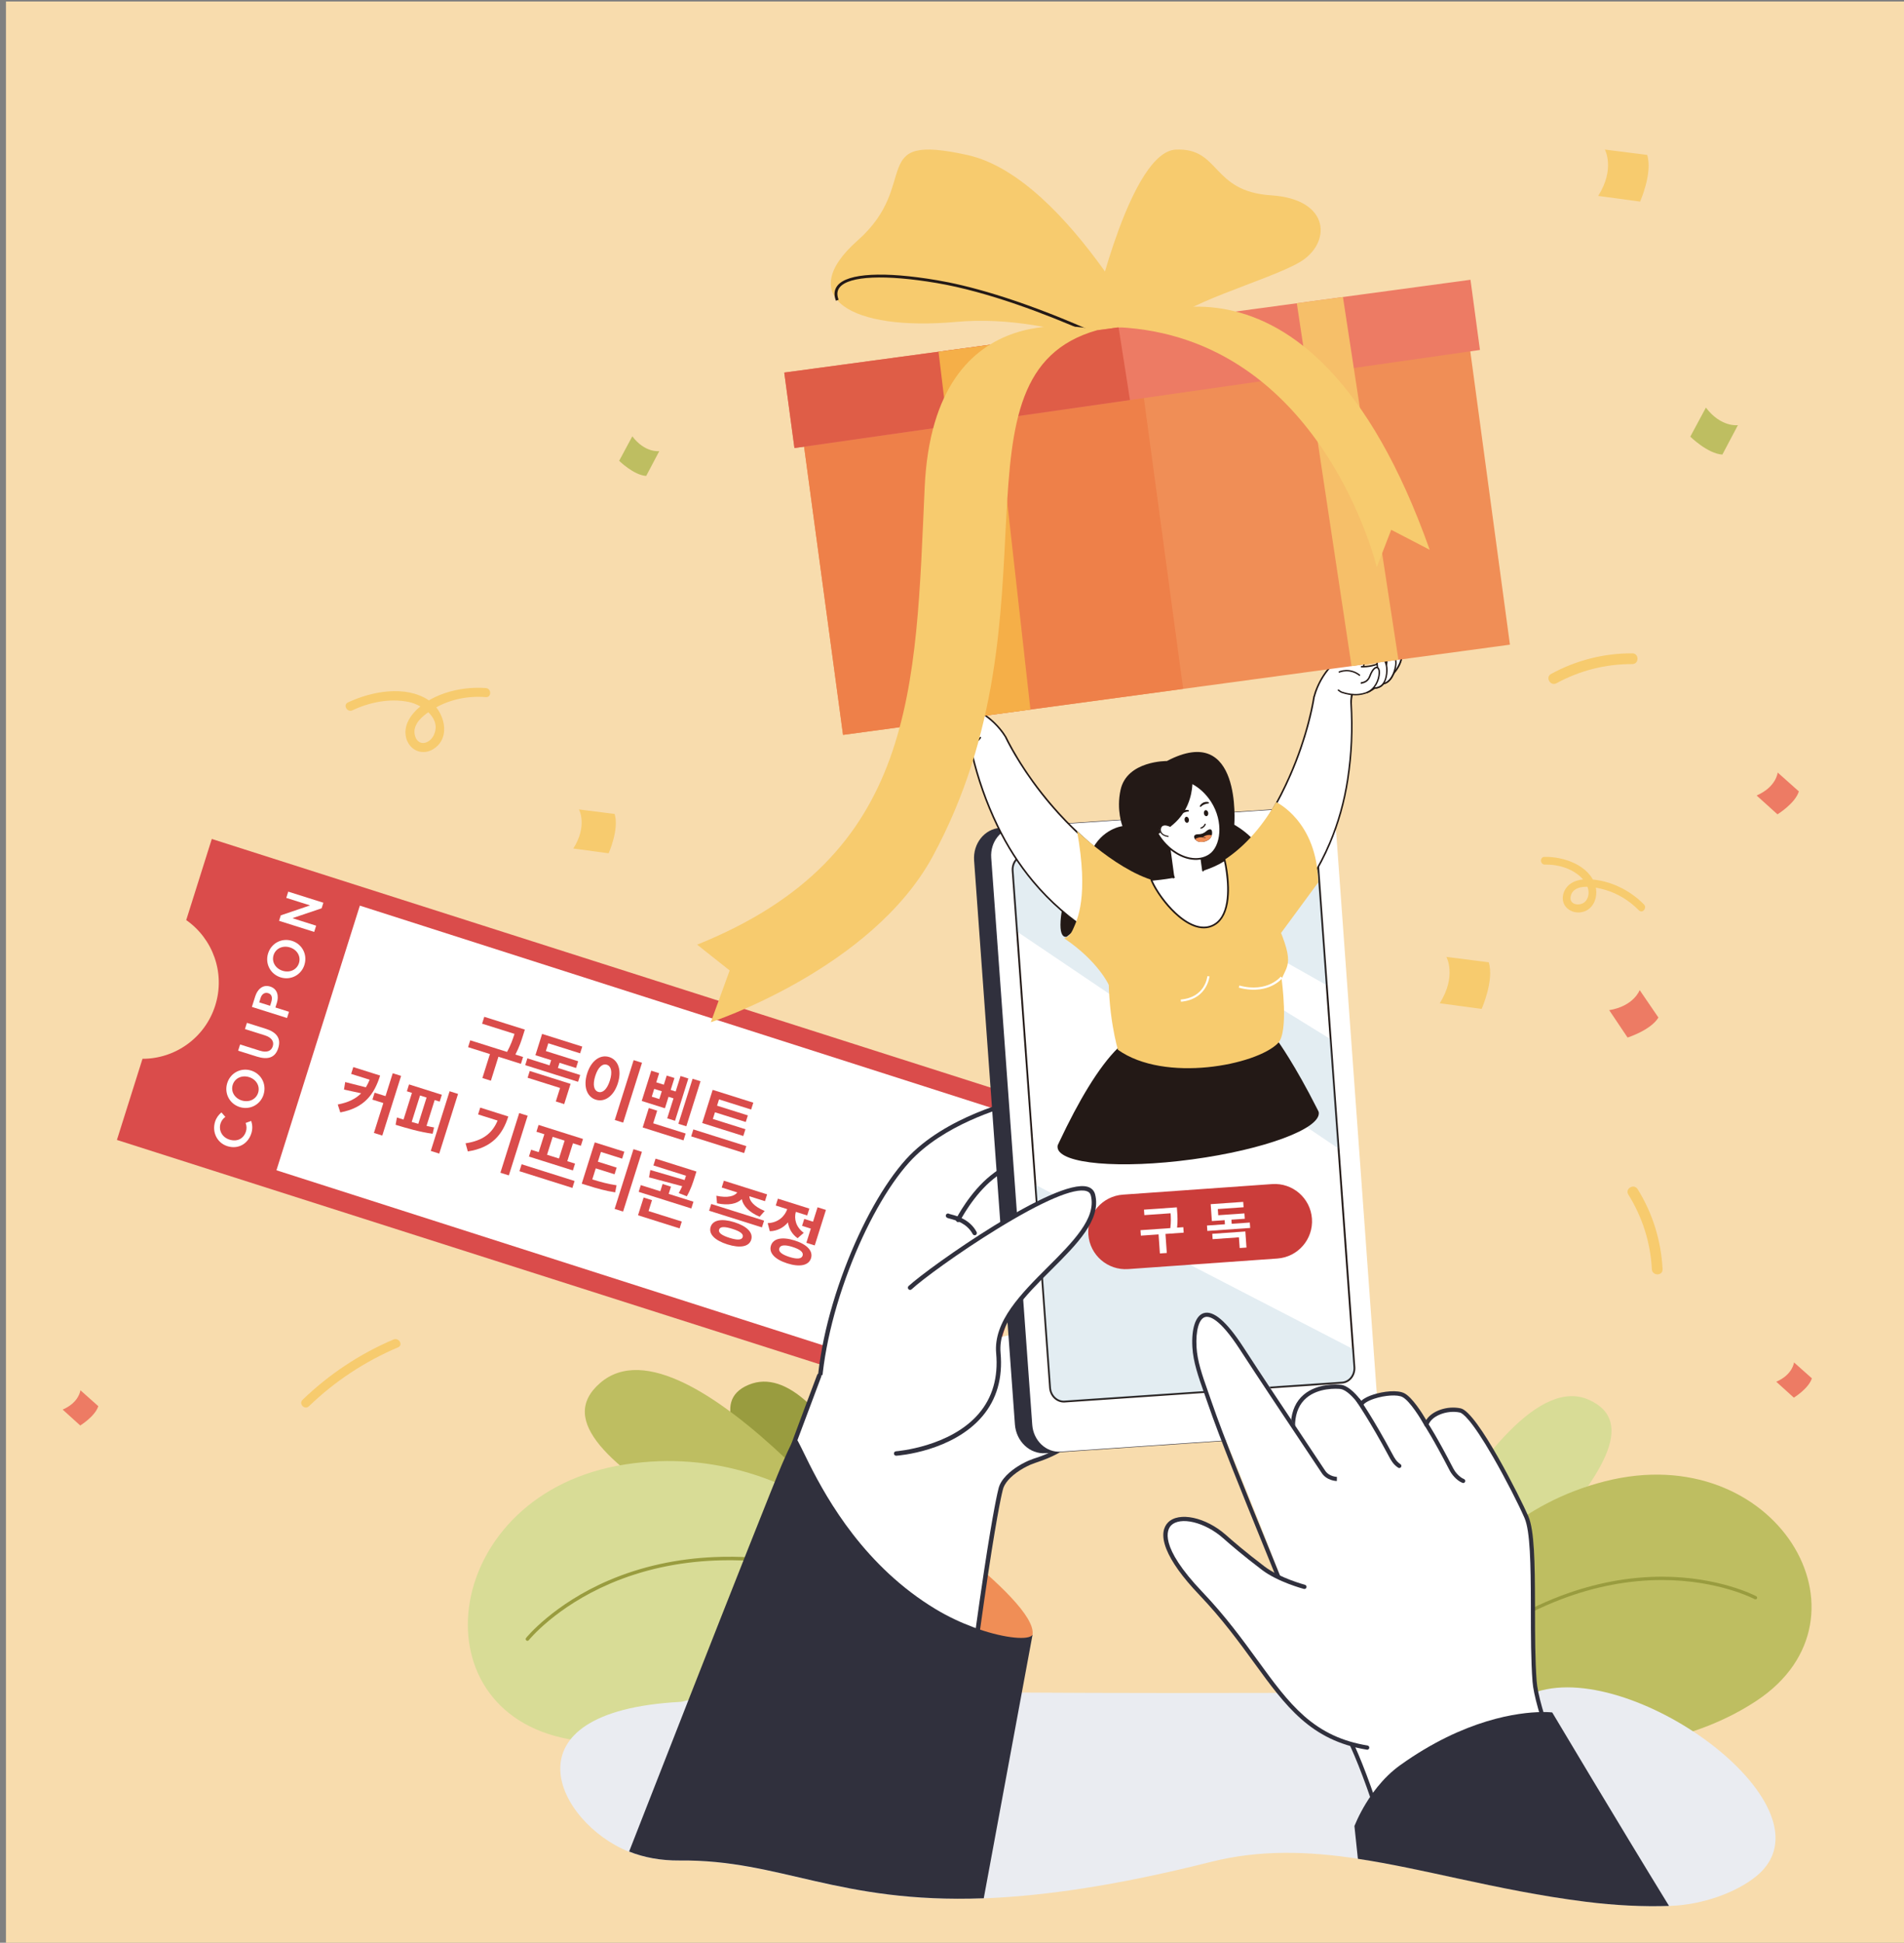 <?xml version="1.0" encoding="UTF-8"?><svg xmlns="http://www.w3.org/2000/svg" xmlns:xlink="http://www.w3.org/1999/xlink" viewBox="0 0 802.51 818.45"><rect x="0" y="0" width="802.51" height="818.45" fill="#808080" stroke="none"/><defs><clipPath id="clippath"><rect x="4.25" width="798.26" height="817.3" style="fill:none;"/></clipPath><clipPath id="clippath-1"><rect x="4.25" width="798.26" height="817.3" style="fill:none;"/></clipPath><clipPath id="clippath-2"><rect x="4.25" width="798.26" height="817.3" style="fill:none;"/></clipPath><clipPath id="clippath-3"><rect x="580.43" y="42.81" width="204.18" height="495.61" style="fill:none;"/></clipPath><clipPath id="clippath-4"><rect y="163.62" width="790.09" height="438.46" style="fill:none;"/></clipPath><clipPath id="clippath-5"><rect x="222.18" y="700" width="540.16" height="104.61" style="fill:none;"/></clipPath><clipPath id="clippath-6"><rect x="444.98" y="341.43" width="128.19" height="75.19" style="fill:none;"/></clipPath><clipPath id="clippath-7"><rect x="422.43" y="488.29" width="162.4" height="103.71" style="fill:none;"/></clipPath><clipPath id="clippath-8"><rect x="412.83" y="349.21" width="165.32" height="136.23" style="fill:none;"/></clipPath><clipPath id="clippath-9"><rect x="4.25" width="798.26" height="817.3" style="fill:none;"/></clipPath><clipPath id="clippath-10"><rect x="4.25" width="798.26" height="817.3" style="fill:none;"/></clipPath></defs><g style="isolation:isolate;"><g id="Layer_1"><rect x="2.51" y=".65" width="800" height="817.8" style="fill:#f8dcad;"/><g style="clip-path:url(#clippath);"><path d="m89.27,353.44l-10.78,34.18c11.2,7.82,16.56,22.27,12.23,35.98-4.32,13.71-17,22.48-30.66,22.46l-10.78,34.18,362.78,115.77,39.98-126.8-362.78-115.77Z" style="fill:#da4c4b;"/></g><polygon points="406.78 585.92 116.52 493.02 151.67 381.53 441.93 474.43 406.78 585.92" style="fill:#fff;"/><g style="clip-path:url(#clippath-1);"><path d="m103.67,476.64c.36-1.14.31-2.37-.14-3.55l2.36-.86c.55,1.71.6,3.49.06,5.2-1.4,4.44-5.54,6.88-10.13,5.43-4.36-1.37-6.54-5.95-5.16-10.32.5-1.59,1.43-2.83,2.67-3.9l1.64,1.89c-.91.69-1.65,1.62-2,2.74-.93,2.96.68,5.87,3.73,6.83,3.24,1.02,5.99-.34,6.97-3.45" style="fill:#fff;"/><path d="m98.09,457.02c-.89,2.83.8,5.65,3.8,6.59s6-.39,6.9-3.22c.9-2.85-.8-5.67-3.8-6.61-3-.95-6,.39-6.9,3.24m13.01,4.1c-1.37,4.36-5.85,6.6-10.08,5.26-4.23-1.33-6.61-5.73-5.24-10.09,1.38-4.38,5.85-6.62,10.08-5.28,4.23,1.33,6.61,5.73,5.23,10.11" style="fill:#fff;"/><path d="m111.92,433.37c4.65,1.47,6.66,4.03,5.35,8.2-1.28,4.06-4.39,5.01-9.05,3.54l-7.85-2.47.83-2.62,8.29,2.61c3,.95,4.85.16,5.48-1.83.63-2.01-.43-3.72-3.44-4.66l-8.29-2.61.83-2.62,7.85,2.47Z" style="fill:#fff;"/><path d="m113.84,423.73l.47-1.48c.57-1.8.39-3.32-1.25-3.84-1.46-.46-2.69.36-3.2,1.97l-.6,1.9,4.59,1.45Zm-6.21-4.12c.78-2.47,2.91-5.03,6.23-3.99,3.34,1.05,3.63,4.35,2.84,6.85l-.62,1.97,5.73,1.81-.83,2.62-14.81-4.67,1.45-4.59Z" style="fill:#fff;"/><path d="m115.31,402.38c-.89,2.83.8,5.65,3.8,6.59,3,.95,6-.39,6.9-3.22.9-2.86-.8-5.67-3.8-6.61-3-.95-6,.39-6.9,3.24m13.01,4.1c-1.37,4.36-5.85,6.6-10.08,5.26-4.23-1.33-6.61-5.73-5.24-10.09,1.38-4.38,5.85-6.62,10.08-5.28,4.23,1.33,6.61,5.73,5.23,10.11" style="fill:#fff;"/></g><polygon points="135.55 382.66 123.24 386.82 133.25 389.98 132.42 392.6 117.62 387.93 118.34 385.63 130.69 381.43 120.66 378.27 121.49 375.64 136.3 380.31 135.55 382.66" style="fill:#fff;"/><g style="clip-path:url(#clippath-2);"><g style="mix-blend-mode:multiply;"><g style="clip-path:url(#clippath-3);"><path d="m749.27,325.47s-.57,6.07-8.88,9.66l8.79,7.94s7.45-4.58,9.02-9.66l-8.93-7.95Z" style="fill:#ed7b64;"/><path d="m732.49,179.11s-7.07,1.05-13.48-7.39l-6.57,12.23s7.3,7.2,13.52,7.56l6.54-12.39Z" style="fill:#bebe61;"/><path d="m691.1,417.1s-2.38,6.74-12.84,8.47l7.74,11.53s9.77-3.09,13-8.42l-7.9-11.57Z" style="fill:#ed7b64;"/><path d="m676.42,63s4.45,8.02-2.8,19.54l17.66,2.39s5.36-12.02,2.99-19.65l-17.84-2.27Z" style="fill:#f7cb6e;"/><path d="m609.63,403.12s4.45,8.02-2.8,19.54l17.66,2.39s5.36-12.02,2.99-19.65l-17.84-2.27Z" style="fill:#f7cb6e;"/><path d="m656.04,287.84c9.86-5.38,20.73-8.11,31.96-8.07,2.92.01,2.92-4.52,0-4.53-12.02-.05-23.7,2.93-34.25,8.69-2.56,1.4-.28,5.31,2.29,3.91" style="fill:#f7cb6e;"/><path d="m686.32,503.25c5.93,9.53,9.33,20.22,9.91,31.44.15,2.9,4.68,2.92,4.53,0-.62-12.01-4.18-23.51-10.53-33.73-1.54-2.47-5.46-.2-3.91,2.29" style="fill:#f7cb6e;"/><path d="m651.2,364.24c5.74-.12,12.04,1.78,15.97,6.17,2.14,2.39,3.38,6.03,1.4,8.92-1.86,2.72-7.55,2.19-6.51-1.9,1.46-5.74,10.69-3.68,14.65-2.51,5.37,1.59,10.15,4.62,14.07,8.59,1.48,1.5,3.59-1.01,2.11-2.5-6.01-6.09-14.25-10.11-22.85-10.57-3.86-.21-8.07.64-10.26,4.16-1.67,2.69-1.53,6.17,1.03,8.26,2.59,2.12,6.53,2.04,9.08-.09,2.71-2.28,3.48-6.25,2.56-9.56-2.42-8.69-13.42-12.4-21.48-12.22-2.11.05-1.87,3.31.23,3.26" style="fill:#f7cb6e;"/></g></g><g style="mix-blend-mode:multiply;"><g style="clip-path:url(#clippath-4);"><path d="m756.15,573.96s-.48,5.12-7.48,8.15l7.41,6.7s6.28-3.86,7.6-8.14l-7.53-6.7Z" style="fill:#ed7b64;"/><path d="m33.89,585.69s-.48,5.12-7.48,8.15l7.41,6.7s6.28-3.86,7.61-8.14l-7.53-6.7Z" style="fill:#ed7b64;"/><path d="m277.88,190.05s-5.96.88-11.37-6.23l-5.54,10.31s6.15,6.07,11.4,6.37l5.51-10.45Z" style="fill:#bebe61;"/><path d="m244.02,341s3.75,6.77-2.37,16.47l14.89,2.01s4.52-10.13,2.52-16.57l-15.04-1.91Z" style="fill:#f7cb6e;"/><path d="m165.87,564.31c-14.26,6.06-27.2,14.66-38.35,25.42-1.77,1.71.93,4.41,2.7,2.7,10.93-10.55,23.6-18.89,37.58-24.82,2.26-.96.31-4.25-1.93-3.3" style="fill:#f7cb6e;"/><path d="m148.55,299.24c7.22-3.41,15.76-5.14,23.68-3.52,6.1,1.25,14.4,7.33,10.3,14.55-1.05,1.84-3.53,3.52-5.7,2.38-1.74-.92-2.38-3.52-2.08-5.31.64-3.76,4.5-6.55,7.51-8.41,6.77-4.2,14.61-5.86,22.51-5.24,2.45.19,2.44-3.63,0-3.82-10.81-.85-24.81,2.62-31.54,11.89-2.46,3.38-3.3,7.89-.96,11.58,2.27,3.58,6.67,4.49,10.27,2.3,7.98-4.85,4.68-16.33-1.88-20.66-9.81-6.48-24.15-3.7-34.03.96-2.22,1.05-.29,4.35,1.93,3.3" style="fill:#f7cb6e;"/></g></g><path d="m383.74,666.44s-35.36-96.81-68.23-83.03c-32.87,13.78,49.18,75.47,61.49,111.67l6.74-28.64Z" style="fill:#999c3f;"/><path d="m381.3,670.15s-91.33-119.61-128.37-87.5c-37.04,32.12,96.66,77.53,128.28,119.55l.09-32.05Z" style="fill:#bebe61;"/><path d="m388.98,672.21s-48.3-67.22-125.51-55.26c-77.21,11.96-89.34,103.59-23.84,115.71,65.5,12.12,125.24-39.29,149.12-23.22,23.89,16.06.23-37.22.23-37.22" style="fill:#d8dc96;"/><path d="m222.19,691.25c-.12-.02-.24-.07-.35-.15-.32-.25-.37-.72-.12-1.04.11-.14,11.56-14.29,34.88-24.27,13.68-5.85,28.72-9.16,44.71-9.83,19.96-.83,41.45,2.47,63.88,9.81.39.13.6.54.47.93-.13.39-.54.6-.93.47-22.24-7.28-43.53-10.56-63.3-9.74-15.8.65-30.66,3.91-44.17,9.68-23.01,9.83-34.28,23.73-34.39,23.87-.17.21-.44.31-.69.27" style="fill:#999c3f;"/><path d="m565.34,725.84s63.07-154.79,104.43-136.09c41.36,18.69-65.25,94.36-82.18,139.99l-22.25-3.9Z" style="fill:#d8dc96;"/><path d="m587.2,719.23s17.21-76.85,89.25-95.17c72.04-18.32,116.82,57.36,64.01,92.38-52.81,35.03-124.26,12.32-139.18,35.28-14.92,22.97-14.08-32.5-14.08-32.5" style="fill:#bebe61;"/><path d="m740.29,673.7c-.21.13-.48.15-.71.02-.15-.08-15.19-8.05-39-8.07-13.98-.01-28.2,2.68-42.27,8-17.6,6.65-35.02,17.46-51.77,32.13-.29.26-.74.23-.99-.07-.26-.29-.23-.73.07-.99,16.89-14.79,34.47-25.69,52.25-32.41,14.24-5.38,28.64-8.09,42.8-8.07,24.13.04,39.43,8.15,39.58,8.24.34.18.47.61.28.95-.06.11-.15.2-.25.26" style="fill:#999c3f;"/><g style="mix-blend-mode:multiply;"><g style="clip-path:url(#clippath-5);"><path d="m740.25,790.43c-8.49,6.91-22.65,12.05-36.42,12.51-10.7.36-22.37-.16-35-1.74-19.22-2.41-36.94-6.13-53.73-9.75-14.74-3.18-28.75-6.28-42.42-8.35-21.14-3.21-41.46-3.95-62.33,1.3-40.42,10.18-71.17,14.44-95.86,15.35-61.66,2.28-85.58-16.34-128.14-15.92-8.02.08-15.23-1.31-21.34-3.76-30.12-12.04-54.09-59.06,21.77-63.09,1.09-.06,2.13-.5,3.23-.73,20.35-4.27,46.97-3.84,118.43-3.34,6.93.05,14.28.1,22.1.14,18.24.11,38.96.19,62.63.2,16.38.01,31.85-.02,46.47-.06,5.69-.02,11.24-.04,16.68-.06,3.81-.02,7.55-.03,11.23-.05,3.15-.02,6.26-.03,9.32-.05,5.98-.03,11.79-.06,17.44-.09,4.4-.02,8.71-.05,12.91-.07,14.67-.07,28.75,3.6,40.58-.17,41.83-13.33,127.16,49.46,92.45,77.73" style="fill:#eaecf1;"/></g></g><path d="m404.19,563.02c12.71-17.36,22.39-32.12,22.39-32.12l6.52-69.46s-34.88,10.15-50.58,27.63c-3.18,3.54-48.3,64.65-36.7,128.92l58.38-54.96Z" style="fill:#fff;"/><path d="m345.05,591.88h0c-.52,0-.93-.42-.93-.94.09-16.46,4.33-36.57,11.93-56.62,7.18-18.94,16.57-35.67,25.77-45.88,16.52-18.33,46.46-25.17,46.76-25.24.28-.06.58,0,.8.19.22.18.35.46.34.75l-2.21,66.78c0,.17-.06.34-.15.48-.1.15-9.84,14.98-22.42,32.17-.3.42-.89.51-1.31.2-.42-.3-.51-.89-.2-1.31,11.72-16.01,20.96-29.97,22.22-31.87l2.16-65.28c-5.66,1.46-30.33,8.54-44.6,24.37-9.05,10.04-18.32,26.55-25.42,45.29-7.52,19.85-11.71,39.73-11.8,55.97,0,.52-.42.93-.93.93" style="fill:#30303d;"/><path d="m371.36,628.92s66.3,44.91,63.83,59.78c-.7,4.24-22.65.16-22.65.16l-41.19-59.95Z" style="fill:#f08e56;"/><path d="m403.82,514.86c-.14,0-.29-.03-.42-.1-.46-.23-.65-.8-.41-1.26.23-.46,5.77-11.28,14.63-18.34,8.22-6.55,20.26-12.14,20.38-12.2.47-.22,1.03-.01,1.24.46.22.47.01,1.02-.46,1.24-.12.05-11.96,5.56-20,11.96-8.54,6.81-14.07,17.61-14.12,17.72-.16.32-.49.51-.84.51" style="fill:#30303d;"/><path d="m476.51,551.63s.63,50.82-40.1,63.64c-5.42,1.71-13.6,6.74-14.69,12.31,0,0-3.34-1.68-17.65,118.23h-89.34c4.45-13.76-12.08-50.2-7.55-63.41,23.33-68.06,38.13-102.86,38.13-102.86l131.2-27.91Z" style="fill:#fff;"/><path d="m472.77,575.41h0,0Zm-68.59,173.41s-.08,0-.11,0c-.51-.06-.88-.53-.81-1.04,2.78-22.7,5.32-42.3,7.75-59.92l.11-.81c.05-.32.09-.63.13-.95,1.17-8.43,2.31-16.3,3.38-23.42,0,0,0-.02,0-.03,4.15-27.47,6.01-34.67,6.17-35.28.88-4.38,5.46-7.87,8.11-9.56,1.06-.68,2.16-1.3,3.28-1.84.34-.17.68-.33,1.02-.48.22-.09.41-.18.61-.26.03-.01.05-.02.07-.03.58-.25,1.15-.46,1.71-.65.14-.05.29-.1.44-.15h.01s.04-.02.08-.03c0,0-.02,0-.03.01.03-.01.06-.02.09-.03.16-.05.32-.1.48-.15.02,0,.05-.02.07-.03,2.69-.88,5.28-1.96,7.7-3.22,1.2-.62,2.39-1.3,3.54-2.03,2.83-1.78,5.48-3.85,7.89-6.17.02-.02.04-.04.06-.06,7.19-6.93,12.55-16.2,15.94-27.55,0-.01,0-.03.01-.04,1.22-4.09,2.17-8.4,2.81-12.81.92-6.3.88-10.61.88-10.65,0-.52.41-.94.92-.95.51-.02.94.41.95.92,0,.18.04,4.49-.9,10.95-.66,4.51-1.63,8.92-2.88,13.11,0,.02,0,.03-.01.04-3.47,11.62-8.98,21.13-16.36,28.27-.02.02-.04.04-.06.06-2.52,2.43-5.29,4.61-8.25,6.47-1.19.75-2.43,1.46-3.68,2.11-2.48,1.29-5.14,2.4-7.91,3.31-.02,0-.05.02-.07.03-.19.06-.37.12-.55.18-.02,0-.03.01-.05.02-.02,0-.04.01-.05.02l-.05.02c-.13.04-.26.08-.39.13-.53.18-1.07.39-1.62.62-.02,0-.04.02-.07.02-.19.08-.37.16-.56.24-.31.14-.63.29-.95.45-1.06.52-2.1,1.1-3.1,1.74-4.1,2.61-6.76,5.66-7.29,8.37,0,.02-.01.05-.02.07-.02.07-1.91,7.09-6.13,35.07,0,0,0,.02,0,.03-1.07,7.11-2.21,14.99-3.38,23.42-.04.31-.09.63-.13.96l-.11.8c-2.43,17.61-4.97,37.2-7.75,59.89-.06.47-.46.82-.93.82" style="fill:#30303d;"/><path d="m310.12,686.76c-.1,0-.21-.02-.31-.05-.49-.17-.75-.7-.58-1.19,5.12-14.75,8.61-27.17,11.69-38.12,3-10.64,5.83-20.7,9.59-30.91,1.45-3.93,2.81-7.61,4.07-11.02,3.25-8.77,6.39-17.15,9.33-24.91,0,0,0-.02.01-.02.33-.88.5-1.33.5-1.33.18-.48.72-.73,1.21-.54.48.18.72.73.54,1.21,0,0-.17.44-.49,1.3,0,.03-.02.06-.03.09-2.93,7.75-6.07,16.11-9.32,24.86-1.26,3.4-2.62,7.08-4.07,11.01-3.73,10.14-6.55,20.16-9.54,30.77-3.09,10.98-6.59,23.42-11.73,38.23-.14.39-.5.63-.88.63" style="fill:#30303d;"/><path d="m412.17,686.22h0s0,0,0,0c-.64-.22-1.28-.45-1.93-.7h0c-5.15-1.91-10.61-4.44-15.88-7.61-29.63-17.86-45.44-45.64-53.22-61.09-2.93-5.81-4.72-9.88-5.68-11.02-.5-.59-2.58,3.47-5.84,11.02-2.99,6.92-21.28,53.15-39.46,99.41-8.98,22.84-17.93,45.7-25,63.81,6.11,2.45,13.32,3.84,21.34,3.76,42.56-.42,66.48,18.2,128.14,15.92l16.05-86.69,4.48-24.18h0s.01-.08.01-.08v-.05c-1.44,2.33-11.21,1.6-23-2.48" style="fill:#30303d;"/><path d="m400.29,511.56h0,0m10.52,8.83c-.33,0-.66-.18-.82-.49-2.46-4.59-7.25-5.85-9.55-6.46-.92-.24-1.31-.34-1.59-.68-.33-.4-.27-.99.12-1.32.34-.28.81-.28,1.15-.03.14.05.48.14.79.22,2.36.62,7.89,2.08,10.72,7.39.24.46.07,1.02-.38,1.27-.14.07-.29.11-.44.11" style="fill:#30303d;"/><path d="m440.62,612.22l121.64-8.29c6.58-.45,11.49-6.61,10.97-13.76l-17.2-237.55c-.52-7.15-6.27-12.59-12.85-12.14l-121.64,8.29c-6.58.45-11.49,6.61-10.97,13.76l17.2,237.55c.52,7.15,6.27,12.59,12.85,12.14" style="fill:#30303d;"/><path d="m447.06,611.57l123.24-8.4c6.13-.42,10.71-6.17,10.23-12.84l-17.29-238.88c-.48-6.67-5.85-11.74-11.98-11.32l-123.24,8.4c-6.13.42-10.71,6.17-10.23,12.84l17.29,238.88c.48,6.67,5.85,11.74,11.98,11.32" style="fill:#fff;"/><path d="m427.21,366.79l15.77,217.86c.23,3.18,2.79,5.6,5.69,5.41l116.94-7.97c1.32-.09,2.54-.71,3.44-1.75,1.01-1.16,1.53-2.76,1.41-4.37l-15.77-217.86c-.23-3.18-2.78-5.61-5.69-5.41l-116.94,7.97c-1.32.09-2.54.71-3.44,1.75-1.01,1.16-1.53,2.76-1.41,4.37m21.13,224.05c-3.17,0-5.87-2.67-6.12-6.13l-15.77-217.86c-.13-1.82.45-3.61,1.59-4.93,1.04-1.19,2.45-1.91,3.97-2.01l116.94-7.97c3.33-.23,6.24,2.52,6.51,6.12l15.77,217.86c.13,1.82-.45,3.61-1.59,4.93-1.04,1.19-2.45,1.91-3.97,2.01l-116.94,7.97c-.13,0-.26.01-.38.01" style="fill:#231916;"/><g style="opacity:.2;"><g style="clip-path:url(#clippath-6);"><path d="m458.96,358.45l100.23,56.62-4.13-56.99c-.25-3.4-2.97-5.98-6.1-5.76l-90.01,6.13Z" style="fill:#75a4bf;"/></g></g><g style="opacity:.2;"><g style="clip-path:url(#clippath-7);"><path d="m436.41,499.16l6.19,85.51c.25,3.39,2.98,5.98,6.1,5.76l116.94-7.97c3.12-.21,5.45-3.14,5.21-6.53l-.55-7.58-133.88-69.19Z" style="fill:#75a4bf;"/></g></g><g style="opacity:.2;"><g style="clip-path:url(#clippath-8);"><path d="m426.82,366.81l1.86,25.67,135.49,91.4-3.33-46.07-125.95-77.74-2.86.19c-3.12.21-5.45,3.14-5.21,6.53" style="fill:#75a4bf;"/></g></g><path d="m538.4,530.2l-62.89,4.45c-8.66.61-16.17-5.91-16.79-14.57-.61-8.66,5.91-16.17,14.57-16.79l62.89-4.45c8.66-.61,16.17,5.91,16.79,14.57.61,8.66-5.91,16.17-14.57,16.79" style="fill:#cb3d3a;"/><path d="m495.21,355.9c-.1-1.33-1.16-2.34-2.39-2.26-1.22.08-2.14,1.23-2.04,2.56.1,1.33,1.16,2.34,2.39,2.26,1.22-.08,2.14-1.23,2.04-2.56" style="fill:#231916;"/><path d="m449.66,394.6s-4.81,2.09-1.59-13.89l10.75,6.66-9.16,7.22Z" style="fill:#231916;"/><path d="m423.39,309.47s-14.57,4.49-14.57,4.49c2.03,8.61,5.77,21.77,11.57,33.87,12.61,26.32,33.75,45.58,61.12,55.69l10.22-27.67c-48.35-21.24-68.33-66.25-68.34-66.38" style="fill:#fff;"/><path d="m424.01,310.76c-.37-.76-15.94,2.84-14.89,5.07.23.49.41,1,.53,1.53,2.03,8.46,5.12,18.73,10.74,30.47,12.62,26.32,33.75,45.58,61.12,55.69l10.22-27.67c-43.5-19.11-64.04-57.55-67.73-65.08" style="fill:#fff;"/><path d="m420.09,347.98c4.17,8.7,9.27,16.63,15.22,23.72,7.23,8.61,15.7,15.97,25.28,21.96,4.38,2.74,8.98,5.18,13.81,7.33,2.29,1.02,4.62,1.97,7,2.85.03.01.06.02.09.02.06,0,.11,0,.16-.03.08-.04.14-.11.18-.19l3.43-9.29.26-.71,3.16-8.57,3.37-9.11c.06-.17-.02-.35-.18-.43-4.05-1.78-7.9-3.72-11.55-5.8-.23-.13-.46-.26-.69-.39-4.58-2.64-8.86-5.48-12.83-8.43-2.69-2-5.24-4.05-7.66-6.13-2.51-2.16-4.87-4.35-7.1-6.54-.9-.88-1.77-1.76-2.61-2.64-15-15.53-22.97-30.58-25.12-34.99-.09-.17-.18-.29-.28-.51l-.66.13c.14.2.23.47.33.68,1.84,3.76,7.9,15.24,18.91,28.18,1.96,2.3,4.08,4.65,6.36,7.02,1.18,1.22,2.39,2.43,3.65,3.65,2.76,2.67,5.73,5.32,8.91,7.91,1.57,1.28,3.2,2.55,4.88,3.8,4.06,3.01,8.43,5.91,13.12,8.6.23.14.46.27.7.4,3.51,1.98,7.2,3.85,11.07,5.56l-3.27,8.86-3.08,8.34-.27.72-3.37,9.14c-2.41-.9-4.77-1.87-7.08-2.91-4.68-2.1-9.16-4.49-13.41-7.16-9.61-6.02-18.1-13.44-25.32-22.13-5.78-6.95-10.74-14.71-14.81-23.2-4.69-9.78-8.09-19.44-10.72-30.4-.13-.55-.32-1.09-.56-1.59-.15-.32-.42-1.03-.67-1.56l-.76.23c.27.59.66,1.28.82,1.62.22.46.39.95.51,1.46,2.64,11,6.06,20.71,10.77,30.54" style="fill:#231916;"/><path d="m391.15,304.76c2.07.15,7.41.23,9.18-.23-.2-.44-.41-.91-.64-1.43-1.02-2.24-7.12-3.65-7.37-5.02-.55-3,7,.02,12.2-.37,3.54-.27,7.89,1.72,9.53,2.74l5.88,4.48,3.46,4.53-6.27,4.41c-.35.43-3.72-1.01-4.33-.84-3.53,1-7.1,1.96-7.1,1.96-1.67.56-6.83-.02-7.74-.88-.39,0-.75-.09-1.2-.22-.64-.18-2.61-1.55-3.11-2.06-.25.02-2.5-7.08-2.5-7.08" style="fill:#fff;"/><path d="m407.08,314.9c1.63-.5,3.35-1.32,5.16-2.59.41-.29.7-.68.96-1.03.09-.13.18-.25.27-.36.1-.13.09-.31-.04-.42-.13-.1-.32-.09-.42.04-.1.12-.2.25-.29.38-.24.32-.49.66-.82.9-4.27,3-8.56,3.85-12.77,2.51-2.94-.93-4.79-2.66-5.03-2.88-1.65-2.83-3.24-6.15-3.01-6.7,0,0,.03,0,.07.02,4.1,1.13,7.5.41,10-.35.16-.05.25-.21.2-.37-.05-.16-.21-.25-.37-.2-2.42.74-5.71,1.44-9.67.35-.4-.11-.6.06-.69.18-.7.91,1.85,5.49,2.98,7.42.01.02.03.04.05.06.07.07,5.54,5.45,13.43,3.05" style="fill:#231916;"/><path d="m424.11,310.26c-1.73-3.09-9.53-13.01-19.89-12.96-2,0-4.37-.21-6.47-.54-2.74-.42-4.91-.75-5.72.08-.28.29-.38.68-.29,1.18.13.7,1.19,1.29,3.05,2.28,1.95,1.04,4.38,2.33,5.03,3.86.07.15.24.22.39.16.15-.07.22-.24.16-.39-.74-1.72-3.27-3.07-5.3-4.15-1.25-.67-2.67-1.42-2.75-1.87-.08-.44.07-.61.13-.66.59-.61,2.83-.27,5.2.1,2.13.33,4.56.88,6.6.54,4.47-.73,13.72,3.83,19.23,12.56l.62-.19Z" style="fill:#231916;"/><path d="m402.99,307.56c.06-.02.12-.06.16-.11,2.92-4.16,7.44-3.64,7.48-3.64.16.02.31-.09.33-.26.02-.16-.09-.31-.26-.33-.05,0-4.91-.57-8.04,3.89-.09.13-.06.32.07.41.08.05.17.07.26.04" style="fill:#231916;"/><path d="m491.88,320.61s-16.9-.23-19.59,12.2c-1.84,8.49.8,15.23.8,15.23,0,0-8.76.97-13.29,10.94-4.53,9.97,4.44,14.92,4.44,14.92,0,0-13.77,9.43-2.45,14.46,11.32,5.04,68.94-11.91,70.89-22.52,1.95-10.62-12.44-18.39-12.44-18.39,0,0,3.37-43.49-28.37-26.86" style="fill:#231916;"/><path d="m554.04,292.5l15.24.06c.57,8.82.82,22.51-1.21,35.77-4.41,28.85-19.02,53.43-42.26,71.07l-17.83-23.5c40.08-34.4,46.09-83.27,46.06-83.4" style="fill:#fff;"/><path d="m553.83,293.91c.14-.84,16.07-1.93,15.72.52-.08.54-.1,1.07-.06,1.62.52,8.69.55,19.41-1.41,32.28-4.41,28.85-19.02,53.43-42.27,71.07l-17.83-23.5c36.05-30.94,44.51-73.7,45.85-81.98" style="fill:#fff;"/><path d="m569.82,296.03c-.03-.52-.01-1.04.06-1.55.05-.37.22-1.15.31-1.79h-.79c-.08.59-.14,1.34-.19,1.69-.08.55-.1,1.12-.07,1.69.68,11.25.23,21.48-1.41,32.21-1.42,9.31-3.91,18.18-7.42,26.51-4.38,10.41-10.34,19.98-17.78,28.55-3.29,3.79-6.87,7.38-10.74,10.75-1.91,1.67-3.88,3.28-5.93,4.84l-5.89-7.76-.47-.61-5.38-7.08-5.71-7.53c3.2-2.76,6.19-5.62,8.97-8.54.19-.19.37-.39.55-.59,3.71-3.93,7.05-7.98,10.05-12.04,1.24-1.68,2.43-3.37,3.56-5.05,2.29-3.41,4.36-6.81,6.22-10.16.85-1.53,1.66-3.05,2.43-4.56,1.49-2.92,2.83-5.79,4.04-8.56,6.77-15.58,9.23-28.33,9.89-32.46.04-.23.05-.52.12-.75l-.67.07c-.03.24-.08.38-.11.57-.78,4.84-4.02,21.56-13.85,40.78-.55,1.09-1.13,2.19-1.73,3.29-1.49,2.74-3.12,5.53-4.89,8.32-1.71,2.69-3.55,5.4-5.54,8.1-2.94,3.98-6.2,7.94-9.82,11.8-.18.19-.37.39-.55.58-2.89,3.05-6.01,6.03-9.36,8.91-.14.12-.16.32-.05.46l5.87,7.74,5.52,7.27.46.6,5.99,7.89c.05.07.13.12.22.13.06,0,.11,0,.17-.02.03-.01.06-.03.08-.05,2.03-1.53,3.98-3.12,5.87-4.76,3.99-3.46,7.69-7.14,11.08-11.03,7.42-8.51,13.38-18.02,17.79-28.37,3.62-8.51,6.2-17.59,7.65-27.12,1.64-10.77,2.09-21.05,1.42-32.35" style="fill:#231916;"/><path d="m555.84,468.64c.92,6.83-22.97,15.69-53.37,19.8-30.4,4.11-55.79,1.91-56.71-4.92-.05-.33-.03-.67.04-1.01.27-.58.54-1.16.81-1.73,7.98-16.88,16.37-31.16,24.57-39.26,0,0,0,0,.01,0,.78.38,34.57,16.52,67.48-2.81,0,0,7.04,9.71,16.47,28.36.21.41.42.83.63,1.26.02.1.05.2.06.3" style="fill:#231916;"/><path d="m469.8,367.45s40.97,17.6,68.11-29.51c0,0-6.05,37.44-4.18,41.28,12.73,26.31,9.41,26.13,6.46,33.23,0,0,3.09,22.29-1.51,27-9.06,9.27-47.73,16.88-67.5,2.8,0,0-4.64-15.45-3.8-35.75,0,0-9.51-30.14,2.42-39.06" style="fill:#f7cb6e;"/><path d="m453.95,350.09s22.43,21.87,39.63,22.06c1.09.01,2.18-.02,3.26-.09,26.77-1.65-29.51,42.86-29.51,42.86,0,0-4.48-10.01-18.83-19.64,0,0,2.13-.16,3.68-3.61,1.89-4.22,6.79-13.75,1.78-41.59" style="fill:#f7cb6e;"/><path d="m537.91,337.94s17.23,7.98,17.69,33.84l-19.98,27.15-6.58-40.59,8.87-20.4Z" style="fill:#f7cb6e;"/><path d="m531.01,416.79c2.05-.28,3.72-.85,4.99-1.45,3.02-1.42,4.49-3.26,4.55-3.33l-.73-.58s-1.43,1.76-4.27,3.09c-2.62,1.23-7.04,2.34-13.18.67l-.24.89c3.49.95,6.45,1.03,8.87.7" style="fill:#fff;"/><path d="m498.68,421.9c10.17-1.37,11.11-10.48,11.12-10.57l-.92-.08c-.03.37-.95,8.97-11.21,9.84l.08.92c.32-.03.64-.06.95-.1" style="fill:#fff;"/><path d="m516.15,362.28s5.41,21.84-4.44,27.36c-9.85,5.52-23.02-10.68-26.44-18.95,0,0,20.74-1.51,30.88-8.41" style="fill:#fff;"/><path d="m517.18,377.01c-.25,4.37-1.32,8.66-4.11,11.19-.17.16-.35.31-.54.45-.32.25-.65.47-1.01.67-2.14,1.2-4.58,1.4-7.26.58-.16-.05-.33-.1-.5-.16-2.75-.95-5.53-2.89-8.08-5.27-2.13-1.98-4.1-4.27-5.76-6.55-.19-.26-.38-.52-.56-.78-.5-.72-.98-1.43-1.41-2.14-.17-.27-.33-.54-.49-.8-.56-.95-1.05-1.87-1.45-2.72-.08-.16-.15-.32-.21-.47.63-.06,1.83-.18,3.4-.37,1.43-.18,3.17-.42,5.1-.75.22-.03.44-.07.66-.11,2.77-.48,5.88-1.13,8.98-1.98.94-.26,1.88-.54,2.81-.83.22-.07.44-.14.67-.22,3.12-1.04,6.08-2.32,8.49-3.88.08.36.2.91.32,1.59.04.22.08.46.13.72.49,2.82,1.08,7.36.82,11.82m-.15-12.26c-.05-.25-.09-.5-.14-.72-.22-1.14-.39-1.82-.39-1.84,0-.04-.02-.07-.04-.1-.04-.07-.11-.13-.18-.16-.11-.04-.24-.03-.34.04-2.4,1.63-5.42,2.96-8.62,4.04-.24.08-.48.16-.71.23-3.94,1.27-8.11,2.18-11.71,2.8-.25.04-.49.08-.73.12-5.08.85-8.85,1.14-8.93,1.14-.12.01-.23.08-.29.18-.04.06-.05.12-.05.18,0,.05,0,.1.03.15.07.17.14.34.22.51.37.83.82,1.71,1.33,2.62.15.26.31.53.47.8.67,1.12,1.43,2.28,2.26,3.42.18.26.37.52.56.77.76,1.01,1.56,2,2.38,2.94.78.88,1.68,1.85,2.68,2.8,2.42,2.31,5.44,4.61,8.69,5.74.15.05.3.1.46.15,1.64.51,3.2.66,4.67.46,1.13-.15,2.21-.52,3.23-1.09.33-.19.65-.39.95-.62.19-.13.37-.28.55-.43,2.73-2.37,4.29-6.54,4.56-12.24.05-.89.06-1.82.04-2.79-.07-3.57-.56-6.94-.96-9.13m-10.35,2.07c-.93.36-1.84.69-2.74.99.94-.26,1.88-.54,2.81-.83-.03-.04-.06-.09-.07-.15" style="fill:#231916;"/><path d="m501.41,372.52h0c3.46-.47,5.92-3.69,5.45-7.15l-.98-7.25c-.47-3.46-3.69-5.92-7.15-5.45-3.46.47-5.92,3.69-5.45,7.15l.98,7.25c.47,3.46,3.69,5.92,7.15,5.45" style="fill:#fff;"/><path d="m494.66,370.05c.2-.03.34-.21.32-.41l-1.52-11.26c-.34-2.51,1.43-4.82,3.93-5.16l2.78-.38c2.51-.34,4.82,1.42,5.16,3.93l1.36,10.03c.03.2.21.34.41.32.2-.03.34-.21.32-.42l-1.36-10.03c-.39-2.91-3.08-4.95-5.99-4.56l-2.78.38c-2.91.39-4.95,3.08-4.56,5.99l1.52,11.25c.03.2.21.34.41.32" style="fill:#231916;"/><path d="m488.61,352.37c5.62,8.41,15.13,11.91,21.23,7.82,6.11-4.09,5.41-15.61.87-22.63-5.49-8.5-15.13-11.91-21.23-7.82-6.11,4.09-6.5,14.22-.87,22.63" style="fill:#fff;"/><path d="m506.67,361.2c-.24.06-.48.11-.72.16-1.39.25-2.89.22-4.46-.09-2.34-.46-4.68-1.55-6.84-3.11-.41-.3-.81-.61-1.2-.93-.22-.18-.43-.37-.65-.57-1.44-1.29-2.75-2.81-3.88-4.5-.2-.31-.4-.62-.59-.93-4.88-8.03-4.34-17.36,1.36-21.19,1.25-.83,2.66-1.36,4.19-1.56,1.32-.18,2.72-.12,4.19.18,1.54.32,3.07.9,4.54,1.7,3.01,1.64,5.76,4.22,7.81,7.39,5.48,8.5,4.09,18.87-.77,22.13-.91.61-1.9,1.05-2.97,1.32m4.36-23.85c-2.19-3.39-5.15-6.11-8.39-7.81-1.44-.75-2.93-1.3-4.43-1.61-3.35-.69-6.44-.18-8.93,1.49-6.01,4.03-6.65,13.75-1.64,22.09.21.35.43.7.66,1.05,1.26,1.88,2.75,3.56,4.38,4.97.24.22.49.42.75.62,2.45,1.95,5.18,3.29,7.91,3.83,1.48.29,2.91.35,4.25.16.15-.02.3-.04.45-.07.24-.04.48-.1.72-.15,1.18-.29,2.28-.78,3.28-1.45,6.26-4.19,5.66-15.88.98-23.14" style="fill:#231916;"/><path d="m500.97,341.87c.08-.04.14-.11.16-.21.03-.16-.07-.32-.23-.35-.09-.02-2.23-.66-3.59,1.55-.09.14-.05.32.09.41.14.09.29.03.41-.09,1.16-1.15,2.9-1.3,2.98-1.29.07.01.13,0,.18-.02" style="fill:#231916;"/><path d="m509.4,338.49c.08-.04.14-.11.16-.21.03-.16-.07-.32-.23-.35-.09-.02-2.23-.66-3.59,1.55-.09.14-.05.32.09.41.14.09.29.03.41-.09,1.16-1.15,2.9-1.3,2.98-1.29.07.01.13,0,.18-.02" style="fill:#231916;"/><path d="m499.29,345.5c.11.7.61,1.2,1.11,1.12.5-.08.82-.71.71-1.4-.11-.7-.61-1.2-1.11-1.12-.5.08-.82.71-.71,1.4" style="fill:#231916;"/><path d="m507.43,342.72c.11.7.61,1.2,1.11,1.12.5-.08.82-.71.71-1.4-.11-.7-.61-1.2-1.11-1.12-.5.08-.82.71-.71,1.4" style="fill:#231916;"/><path d="m506.23,349.11s.03,0,.04,0c1.47-.45,1.92-1.71,1.94-1.76.05-.14-.02-.29-.16-.34-.14-.05-.29.02-.34.16-.02.05-.39,1.06-1.59,1.43-.14.04-.22.19-.17.33.04.12.16.2.29.18" style="fill:#231916;"/><path d="m502.32,324.38s3.66,18-13.23,26.49c-16.89,8.49-3.28-24.25-3.28-24.25l16.51-2.23Z" style="fill:#231916;"/><path d="m503.67,353.51c.27.38.69.74,1.28,1,1.39.59,5.08.08,5.81-2.65.1-.37.15-.78.13-1.24-.09-1.71-1.3-1.47-2.53-.4-.76.66-1.77,1.24-3.42,1.25-1.72,0-1.98,1.04-1.27,2.03" style="fill:#231916;"/><path d="m503.67,353.51c.27.38.69.74,1.28,1,1.39.59,5.08.08,5.81-2.65-.97-.23-2.5-.19-3.74.83,0,0-2.6-.18-3.36.81" style="fill:#f08e56;"/><path d="m491.17,352.32c1.69.62,3.42.13,3.86-1.1.45-1.23-.86-2.82-2.24-3.35-1.68-.65-3.42-.13-3.86,1.1-.45,1.23.56,2.73,2.24,3.35" style="fill:#fff;"/><path d="m492.49,352.6l.05-.46c-1.54-.17-2.62-.78-3.06-1.7-.32-.67-.26-1.45.16-2.09.89-1.37,3.63.02,3.66.04l.21-.41c-.13-.07-3.14-1.59-4.26.12-.51.77-.58,1.73-.19,2.55.51,1.07,1.72,1.77,3.43,1.96" style="fill:#231916;"/><path d="m508.1,353.05s.07-.03.08-.06c.01-.05-.01-.1-.06-.11-.13-.04-3.09-.94-4.51.58-.03.04-.03.1,0,.13.04.04.1.03.13,0,1.34-1.44,4.29-.54,4.32-.53.01,0,.03,0,.04,0" style="fill:#231916;"/><path d="m580.33,279.96c-1.94.74-3.84,1.03-5.67,1.1.07-.48.13-.99.2-1.56.32-2.44,5.75-5.56,5.59-6.95-.35-3.03-6.69,2.06-11.78,3.2-3.46.77-8.8,6.51-10.08,7.97l-3.43,5.88c-.88,3.61-.73,4.67-.12,4.83,6.08,1.6,14.24-1.88,14.24-1.88,1.12-.44,1.95.39,5.28-.27.37-.11,4.51-2.36,4.9-2.61.56-.36,3.51-1.31,3.84-1.95.24-.05-2.97-7.77-2.97-7.77" style="fill:#fff;"/><path d="m571.23,292.94c-1.7,0-3.59-.29-5.69-.98-.48-.16-.87-.45-1.22-.71-.12-.09-.25-.18-.37-.26-.14-.09-.17-.28-.08-.41.09-.14.28-.17.41-.08.13.09.26.18.39.28.32.24.66.49,1.05.62,4.96,1.63,9.31,1.19,12.95-1.31,2.54-1.75,3.81-3.94,3.97-4.22.76-3.19,1.3-6.83.93-7.29,0,0-.03.02-.06.04-3.6,2.28-7.06,2.57-9.67,2.57-.16,0-.3-.13-.3-.3s.13-.3.3-.3c2.53,0,5.88-.28,9.35-2.48.35-.22.6-.12.71-.03.93.67-.18,5.8-.69,7.97,0,.02-.01.05-.03.07-.04.08-3.71,6.83-11.96,6.83" style="fill:#231916;"/><path d="m553.58,293.46c.75-3.45,5.33-15.22,15.26-18.19,1.92-.57,4.12-1.48,6.03-2.39,2.5-1.2,4.48-2.15,5.49-1.59.35.19.56.55.62,1.05.08.7-.76,1.58-2.26,3.07-1.56,1.56-3.51,3.51-3.69,5.16-.02.16-.17.28-.33.26-.16-.02-.28-.16-.26-.33.21-1.86,2.24-3.89,3.87-5.51,1-1,2.14-2.13,2.08-2.58-.05-.45-.25-.56-.31-.59-.75-.41-2.79.57-4.95,1.61-1.94.93-4.11,2.17-6.16,2.44-4.49.6-12.01,7.66-14.74,17.61h-.64Z" style="fill:#231916;"/><path d="m573,284.73c-.06,0-.13-.02-.18-.06-4-3.13-8.17-1.32-8.22-1.3-.15.07-.33,0-.39-.15s0-.33.15-.39c.05-.02,4.53-1.98,8.83,1.38.13.1.15.29.05.42-.06.08-.15.11-.23.11" style="fill:#231916;"/><path d="m580.55,284.09s3.77-.91,6.55-5.68,4.91-2.97,2.79,1.53c-.97,2.05-3.7,6.32-6.97,6.04-3.27-.28-2.37-1.88-2.37-1.88" style="fill:#fff;"/><path d="m580.77,284.34c-.04.12-.07.32.04.53.23.42.99.71,2.13.81,2.97.26,5.59-3.57,6.67-5.87,1.07-2.27.94-3.66.51-3.89-.38-.2-1.44.34-2.78,2.63-2.53,4.35-5.84,5.56-6.59,5.78m2.45,1.95c-.11,0-.22,0-.33-.01-1.4-.12-2.28-.5-2.61-1.13-.32-.6,0-1.17.01-1.19.04-.07.11-.12.19-.14.04,0,3.69-.95,6.36-5.54,1.32-2.27,2.66-3.34,3.57-2.86.93.49.83,2.37-.25,4.67-1.11,2.36-3.78,6.22-6.93,6.22" style="fill:#231916;"/><path d="m579.55,287.14s4.72-2.75,5.06-8.27c.34-5.51,3.71-4.65,3.83.32.06,2.27-1.4,7.34-4.45,8.55-3.05,1.21-4.45-.61-4.45-.61" style="fill:#fff;"/><path d="m579.55,287.14h0,0Zm.47.05c.49.41,1.73,1.13,3.87.28,2.86-1.14,4.32-6.06,4.26-8.27-.06-2.37-.9-3.8-1.68-3.81-.67,0-1.41,1.07-1.56,3.5-.3,4.82-3.79,7.56-4.89,8.3m1.99,1.28c-1.78,0-2.65-1.08-2.69-1.14-.05-.07-.07-.16-.06-.24.02-.08.07-.16.14-.2.05-.03,4.59-2.75,4.92-8.03.18-3,1.22-4.06,2.14-4.06,0,0,.02,0,.02,0,1.04.02,2.19,1.4,2.26,4.4.06,2.41-1.48,7.58-4.63,8.83-.81.32-1.51.44-2.1.44" style="fill:#231916;"/><path d="m576.16,288.8s5.24-2.5,4.49-7.97c-.75-5.47,2.72-5.28,3.82-.43.5,2.21.13,7.77-3.18,9.07-3.31,1.3-5.14-.66-5.14-.66" style="fill:#fff;"/><path d="m576.16,288.8h0,0Zm.52.05c.61.45,2.15,1.26,4.51.33,3.21-1.26,3.44-6.75,2.99-8.72-.52-2.31-1.63-3.55-2.4-3.41-.66.12-1.17,1.32-.84,3.74.65,4.72-3.04,7.33-4.27,8.06m2.42,1.36c-2,0-3.09-1.14-3.15-1.21-.06-.07-.09-.17-.07-.26.02-.09.08-.17.16-.21.21-.1,5.03-2.47,4.33-7.66-.41-3,.42-4.24,1.32-4.41,1.01-.19,2.42.95,3.08,3.87.25,1.12.3,3.1-.16,5.01-.38,1.58-1.25,3.63-3.2,4.4-.87.34-1.64.47-2.31.47" style="fill:#231916;"/><path d="m573.87,287.77c1.3-.25,2.82-.78,3.59-2.89,1.73-4.7,4.07-4.52,3.98-1.4-.1,3.33-2.05,6.99-5.1,8.2l-2.47-3.91Z" style="fill:#fff;"/><path d="m576.34,291.98c-.12,0-.23-.07-.28-.19-.06-.15.01-.33.17-.39,3.11-1.24,4.83-4.93,4.92-7.94.03-1.08-.25-1.84-.72-1.93-.64-.12-1.74.91-2.68,3.45-.83,2.24-2.47,2.82-3.82,3.08-.16.03-.32-.08-.35-.24-.03-.16.07-.32.24-.35,1.26-.24,2.65-.75,3.37-2.7.95-2.58,2.23-4.04,3.35-3.83.8.15,1.25,1.1,1.2,2.53-.1,3.2-1.94,7.14-5.29,8.47-.04.02-.07.02-.11.02" style="fill:#231916;"/><path d="m580.45,284.09s3.77-.91,6.55-5.68,4.91-2.97,2.79,1.53c-.97,2.05-3.7,6.32-6.97,6.04-3.27-.28-2.37-1.88-2.37-1.88" style="fill:#fff;"/><path d="m580.67,284.34c-.04.12-.07.32.04.53.23.42.99.71,2.13.81,2.97.26,5.59-3.57,6.67-5.87,1.07-2.27.94-3.66.51-3.89-.38-.2-1.44.34-2.78,2.63-2.53,4.35-5.84,5.56-6.59,5.78m2.45,1.95c-.11,0-.22,0-.33-.01-1.4-.12-2.28-.5-2.61-1.13-.32-.6,0-1.17.01-1.19.04-.07.11-.12.19-.14.04,0,3.69-.95,6.36-5.54,1.32-2.27,2.66-3.34,3.57-2.86.93.49.83,2.37-.25,4.67-1.11,2.36-3.78,6.22-6.93,6.22" style="fill:#231916;"/><path d="m579.45,287.14s4.72-2.75,5.06-8.27c.34-5.51,3.71-4.65,3.83.32.06,2.27-1.4,7.34-4.45,8.55-3.05,1.21-4.45-.61-4.45-.61" style="fill:#fff;"/><path d="m579.45,287.14h0,0Zm.47.05c.49.41,1.73,1.13,3.87.28,2.86-1.14,4.32-6.06,4.26-8.27-.06-2.37-.9-3.8-1.68-3.81-.67,0-1.41,1.07-1.56,3.5-.3,4.82-3.79,7.56-4.89,8.3m1.99,1.28c-1.78,0-2.65-1.08-2.69-1.14-.05-.07-.07-.16-.06-.24.02-.08.07-.16.14-.2.05-.03,4.59-2.75,4.92-8.03.18-3,1.22-4.06,2.14-4.06,0,0,.02,0,.02,0,1.04.02,2.19,1.4,2.26,4.4.06,2.41-1.48,7.58-4.63,8.83-.81.32-1.51.44-2.1.44" style="fill:#231916;"/><path d="m576.06,288.8s5.24-2.5,4.49-7.97c-.75-5.47,2.72-5.28,3.82-.43.5,2.21.13,7.77-3.18,9.07-3.31,1.3-5.14-.66-5.14-.66" style="fill:#fff;"/><path d="m576.06,288.8h0,0Zm.52.05c.61.45,2.15,1.26,4.51.33,3.21-1.26,3.44-6.75,2.99-8.72-.52-2.31-1.63-3.55-2.4-3.41-.66.12-1.17,1.32-.84,3.74.65,4.72-3.04,7.33-4.27,8.06m2.42,1.36c-2,0-3.09-1.14-3.15-1.21-.07-.07-.09-.17-.07-.26.02-.09.08-.17.16-.21.21-.1,5.03-2.47,4.33-7.66-.41-3,.42-4.24,1.32-4.41,1.01-.19,2.42.95,3.08,3.87.25,1.12.3,3.1-.16,5.01-.38,1.58-1.25,3.63-3.2,4.4-.87.34-1.64.47-2.31.47" style="fill:#231916;"/><path d="m573.77,287.77c1.3-.25,2.82-.78,3.59-2.89,1.73-4.7,4.07-4.52,3.98-1.4-.1,3.33-2.05,6.99-5.1,8.2l-2.47-3.91Z" style="fill:#fff;"/><path d="m576.24,291.98c-.12,0-.23-.07-.28-.19-.06-.15.01-.33.17-.39,3.11-1.24,4.83-4.93,4.92-7.94.03-1.08-.25-1.84-.72-1.93-.64-.12-1.74.91-2.68,3.45-.83,2.24-2.47,2.82-3.82,3.08-.16.03-.32-.08-.35-.24-.03-.16.07-.32.24-.35,1.26-.24,2.65-.75,3.37-2.7.95-2.58,2.23-4.04,3.35-3.83.8.15,1.25,1.1,1.21,2.53-.1,3.2-1.94,7.14-5.29,8.47-.04.02-.07.02-.11.02" style="fill:#231916;"/><path d="m393.11,308.67s-3.87.23-7.92-3.53c-4.05-3.76-5.56-1.41-2.22,2.27,1.52,1.68,5.38,4.97,8.43,3.75,3.04-1.22,1.72-2.49,1.72-2.49" style="fill:#fff;"/><path d="m384.98,305.36c-1.95-1.81-3.12-2.02-3.42-1.71-.34.34-.06,1.71,1.62,3.57,1.71,1.89,5.33,4.78,8.09,3.67,1.07-.43,1.71-.92,1.8-1.4.05-.23-.05-.41-.11-.52-.78,0-4.3-.19-7.98-3.61m-2.24,2.26c-1.71-1.89-2.35-3.65-1.6-4.39.73-.72,2.32-.09,4.24,1.7,3.9,3.62,7.66,3.45,7.7,3.45.08,0,.16.02.22.08.02.02.49.47.36,1.14-.14.7-.86,1.32-2.17,1.84-.1.04-.21.08-.31.11-3.01.92-6.7-2-8.44-3.93" style="fill:#231916;"/><path d="m394.95,311.3s-5.32-1.26-7.25-6.43c-1.93-5.17-4.9-3.37-3.57,1.43.61,2.19,3.48,6.61,6.74,6.88,3.27.27,4.08-1.88,4.08-1.88" style="fill:#fff;"/><path d="m394.95,311.3h0s0,0,0,0Zm-7.53-6.33c-.85-2.29-1.87-3.09-2.51-2.9-.74.24-1.13,1.85-.5,4.14.59,2.13,3.41,6.41,6.48,6.67,2.29.19,3.27-.86,3.62-1.39-1.27-.39-5.41-1.99-7.09-6.52m3.42,8.5c-3.39-.28-6.36-4.78-7.01-7.1-.8-2.89-.1-4.55.89-4.86,0,0,.01,0,.02,0,.88-.27,2.18.45,3.23,3.26,1.85,4.96,6.99,6.24,7.04,6.25.08.02.15.07.19.15.04.07.05.16.02.24-.03.07-.54,1.36-2.24,1.88-.57.17-1.28.26-2.14.19" style="fill:#231916;"/><path d="m398.68,311.9s-5.74-.86-6.62-6.31c-.88-5.45-4.14-4.26-3.78.7.16,2.27,2.13,7.47,5.68,7.75,3.55.28,4.72-2.13,4.72-2.13" style="fill:#fff;"/><path d="m398.67,311.9h0s0,0,0,0Zm-6.91-6.27c-.39-2.41-1.23-3.41-1.89-3.33-.77.09-1.47,1.6-1.3,3.96.15,2.02,1.97,7.2,5.4,7.47,2.53.2,3.76-1.02,4.22-1.63-1.39-.34-5.67-1.77-6.43-6.47m2.16,8.69c-2.09-.16-3.51-1.87-4.34-3.27-1-1.69-1.53-3.6-1.61-4.75-.22-2.99.8-4.48,1.82-4.6.92-.11,2.07.84,2.55,3.83.83,5.17,6.14,6.03,6.37,6.07.09.01.18.07.22.16.04.08.05.18,0,.27-.04.08-.75,1.49-2.67,2.07-.64.2-1.42.3-2.35.23" style="fill:#231916;"/><path d="m400.57,310.25c-1.32.14-2.92.07-4.28-1.72-3.03-4-5.21-3.14-4.21-.19,1.06,3.16,4,6.09,7.27,6.36l1.22-4.46Z" style="fill:#fff;"/><path d="m399.43,314.99c.11-.03.2-.14.21-.26.01-.16-.11-.31-.27-.32-3.33-.28-6.05-3.31-7.01-6.16-.34-1.03-.3-1.83.13-2.06.57-.3,1.93.36,3.57,2.52,1.44,1.91,3.19,1.98,4.55,1.83.16-.02.28-.16.26-.33-.02-.16-.16-.28-.33-.26-1.28.14-2.75.06-4.01-1.6-1.66-2.19-3.31-3.22-4.32-2.69-.72.38-.87,1.42-.41,2.78,1.02,3.03,3.94,6.26,7.53,6.56.04,0,.08,0,.11-.01" style="fill:#231916;"/><path d="m377.71,612.34s-26.13,16.28-27.91,5.38c-6.13-37.42,19.35-61.01,35.12-76.62,10.22-10.12,70.85-51.55,75.78-37.61,2.99,8.46-13.29,24.2-25.82,38.53-8.11,9.28-13.93,18.61-14.4,22.8-.99,8.72.6,18.46-2.65,24.32-12.29,22.16-40.1,23.21-40.1,23.21" style="fill:#fff;"/><path d="m377.71,613.28c-.49,0-.9-.38-.93-.87-.04-.51.35-.96.87-1,.23-.02,22.91-1.78,34.94-15.92,5.74-6.75,8.19-15.28,7.28-25.35-1.21-13.43,10.53-25.15,21.89-36.48,10.48-10.46,20.38-20.34,18.03-29.95-.25-1-.84-1.62-1.88-1.93-5.03-1.52-18.4,4.15-37.63,15.98-16.61,10.21-31.62,21.32-36.06,25.42-.38.35-.97.32-1.32-.06-.35-.38-.32-.97.05-1.32,8.79-8.09,62.23-45.82,75.5-41.81,1.66.5,2.75,1.64,3.15,3.28,2.6,10.64-7.66,20.88-18.53,31.72-11.05,11.03-22.48,22.43-21.34,34.99.96,10.6-1.64,19.59-7.72,26.74-12.55,14.74-35.27,16.5-36.23,16.56-.02,0-.05,0-.07,0" style="fill:#30303d;"/><path d="m584.09,774.68c-4.44-14.59-9.26-28.54-14.1-39.21-.11-.23-.21-.45-.31-.68-9.05-19.64-16.1-20.96-19.93-33.03-.72-2.26-1.33-7.17-1.86-13.69-.47-5.81-.87-12.89-1.21-20.5-.22-4.96-.41-10.15-.58-15.34-.74-22.47-1.04-45.19-1.11-51.27-.02-1.03-.02-1.58-.02-1.58.98-15.32,15.91-15.5,19.98-15.11,2.74.26,5.78,3.53,7.46,5.63,0,0,0,0,.02.02.8,1,1.29,1.72,1.29,1.72,1.6-3.29,13.73-6,17.79-3.86,4.07,2.14,9.69,12.41,9.69,12.41,1.17-4.26,8.16-7.29,14.27-5.98,6.11,1.31,23.53,34.92,27.89,44.95,2.53,5.83,2.7,20.59,2.74,36.39.02,11.4-.02,23.33.71,32.83.45,5.92,3.57,16.22,7.93,28.22h0c12.37,33.99-68.29,45.84-70.65,38.07" style="fill:#fff;"/><path d="m584.93,774.43c.04.12.33.74,2.49,1.2,6.66,1.42,20.33-.49,30.38-3.12,8.6-2.25,24.24-7.42,32.37-16.76,4.96-5.69,6.22-12.02,3.77-18.8,0-.01-.01-.02-.01-.04-4.89-13.43-7.57-23-7.99-28.45-.67-8.73-.69-19.53-.7-29.98v-2.91c-.04-16.45-.27-30.51-2.67-36.04-2.32-5.36-7.91-16.42-13.24-25.66-9.37-16.25-12.93-18.55-14.03-18.79-5.51-1.19-12.19,1.52-13.24,5.35-.09.34-.39.59-.74.64-.35.04-.7-.14-.87-.45-1.53-2.8-6.18-10.41-9.33-12.06-2.11-1.11-7.32-.8-11.87.69-2.96.98-4.39,2.07-4.73,2.78-.14.28-.41.47-.72.49-.31.02-.61-.13-.79-.38,0,0-.48-.71-1.24-1.66-.01-.01-.02-.03-.03-.04-2.56-3.19-5.05-5.11-6.85-5.29-1.47-.14-9.09-.62-14.28,3.8-2.85,2.43-4.44,5.95-4.74,10.47,0,.13,0,.66.02,1.54.05,4.44.34,27.76,1.11,51.25.18,5.48.38,10.64.58,15.33.37,8.25.77,15.14,1.2,20.46.56,6.91,1.17,11.45,1.82,13.5,1.81,5.71,4.35,8.93,7.56,13.02,3.4,4.32,7.62,9.7,12.33,19.91l.31.68c4.4,9.69,9.15,22.92,14.14,39.32m8.27,3.42c-2.42,0-4.51-.17-6.14-.52-2.21-.47-3.45-1.25-3.8-2.4-4.97-16.33-9.7-29.49-14.06-39.1l-.31-.68c-4.62-10.02-8.78-15.31-12.12-19.56-3.19-4.06-5.94-7.56-7.85-13.57-.7-2.21-1.32-6.75-1.89-13.89-.43-5.35-.84-12.25-1.21-20.53-.21-4.7-.4-9.87-.58-15.35-.77-23.51-1.06-46.85-1.11-51.29-.01-1.03-.02-1.58-.02-1.58,0-.02,0-.04,0-.07.32-5.02,2.12-8.97,5.35-11.72,5.73-4.88,13.99-4.36,15.58-4.21,2.94.28,6,3.39,8.06,5.95,0,.01.02.03.03.04.23.29.44.56.62.79,1.22-1.19,3.26-2.05,4.95-2.6,4.38-1.44,10.33-2.1,13.23-.58,3.32,1.74,7.43,8.27,9.19,11.26,2.38-3.83,8.8-6.14,14.54-4.91,7.05,1.52,25.31,38.1,28.5,45.46,2.54,5.84,2.77,19.5,2.81,36.73v2.92c.02,10.42.04,21.19.7,29.85.4,5.29,3.05,14.69,7.87,27.96,0,.01,0,.02.01.04,2.71,7.44,1.33,14.36-4.08,20.58-8.44,9.69-24.45,15-33.25,17.3-8.95,2.34-18.27,3.66-25.05,3.66" style="fill:#30303d;"/><path d="m589.79,618.46c-.16,0-.33-.05-.47-.14-2.1-1.35-3.1-3.24-3.91-4.76l-.15-.29c-7.62-14.23-13.49-22.8-13.55-22.89-.27-.4-.17-.94.23-1.21.4-.27.94-.17,1.21.22.06.09,5.98,8.73,13.65,23.05l.16.29c.75,1.41,1.6,3.01,3.31,4.11.4.26.52.8.26,1.21-.17.26-.45.4-.73.4" style="fill:#30303d;"/><path d="m616.71,624.77c-.11,0-.22-.02-.33-.07-2.67-1.09-4.64-3.83-5.31-5.12-7.1-13.71-10.54-18.85-10.57-18.9-.27-.4-.16-.94.23-1.21.4-.27.94-.16,1.21.24.14.21,3.52,5.25,10.68,19.08.66,1.27,2.38,3.47,4.42,4.31.45.18.66.69.48,1.14-.14.34-.46.54-.81.54" style="fill:#30303d;"/><path d="m654.24,721.43s-.4-.05-1.15-.1c-.78-.05-1.95-.09-3.47-.06-9.39.16-32.15,2.83-59.47,22.38-3.7,2.65-6.9,5.86-9.59,9.19-.87,1.09-1.7,2.19-2.47,3.28-3.39,4.82-5.77,9.61-7.22,13.15l1.46,13.82c13.67,2.07,27.68,5.17,42.41,8.36,16.79,3.62,34.51,7.34,53.73,9.75,12.63,1.58,24.3,2.1,35,1.74-21.58-35.1-49.23-81.51-49.23-81.51" style="fill:#30303d;"/></g><g style="clip-path:url(#clippath-9);"><path d="m563.71,622.5s-3.71-.06-5.66-2.98c-8.18-12.32-23.59-37.07-34.54-52.11-7.34-10.08-11.27-15.27-15.36-13.95-5.94,1.91-8.63,14.14,1.75,37.52,11.63,26.2,34.66,84.76,38.23,96.54l15.58-65.02Z" style="fill:#fff;"/><path d="m547.07,688.32c-1.62-5.36-7.75-20.42-14.85-37.86-8.48-20.84-18.09-44.47-23.15-59.19-.51-1.48-1.01-2.91-1.5-4.28-2.5-7.09-4.66-13.21-5-19.47-.43-7.85,1.34-13.2,4.72-14.3,4.09-1.33,9.71,3.47,16.73,14.27,7.41,11.42,18,27.29,26.5,40.04,3.07,4.61,5.84,8.76,8.03,12.06,1.67,2.52,4.91,2.6,4.94,2.6l-.03,1.75c-.17,0-4.2-.1-6.37-3.38-2.19-3.3-4.96-7.45-8.03-12.05-8.51-12.76-19.09-28.63-26.51-40.06-8.56-13.19-12.9-14.16-14.72-13.56-2.51.82-3.88,5.74-3.51,12.54.33,6.01,2.34,11.73,4.9,18.99.49,1.38.99,2.81,1.5,4.3,5.04,14.67,14.64,38.27,23.12,59.1,7.11,17.48,13.26,32.58,14.9,38.02l-1.67.51Z" style="fill:#30303d;"/><path d="m549.78,668.51s-10.71-2.82-17.37-7.88c-7.46-5.67-12.57-10.01-16.32-13.32-16.13-14.27-41.23-8.8-9.96,23.98,29.8,31.23,35.58,59.3,70.1,64.94l-26.45-67.72Z" style="fill:#fff;"/><path d="m576.24,737.12s-.1,0-.15-.01c-23.66-3.87-34.15-18.27-47.42-36.5-6.34-8.72-13.54-18.59-23.18-28.7-7.09-7.43-11.76-13.94-13.89-19.34-2.41-6.13-.98-9.43.65-11.12,4.55-4.73,15.98-2.3,24.44,5.19,3.16,2.79,8.28,7.21,16.27,13.28,6.44,4.9,16.95,7.7,17.06,7.73.48.13.77.62.64,1.1-.13.48-.62.77-1.1.64-.44-.12-10.96-2.92-17.68-8.03-8.03-6.1-13.19-10.55-16.37-13.36-7.64-6.76-18.11-9.28-21.96-5.29-1.58,1.64-5.31,8.52,13.24,27.97,9.73,10.2,16.96,20.13,23.34,28.89,6.7,9.21,12.49,17.16,19.55,23.37,7.68,6.75,16.16,10.69,26.71,12.42.49.08.82.54.74,1.03-.07.44-.46.75-.89.75" style="fill:#30303d;"/><path d="m461.6,129.82s15.16-65.97,34.01-66.79c18.85-.82,14.75,17.62,40.15,19.26,25.4,1.64,25.4,20.49,11.88,28.27-13.52,7.79-52.04,17.99-55.31,26.82-3.28,8.83-27.86,3.91-30.73-7.56" style="fill:#f7cb6e;"/><path d="m490.2,154.72s-39.23-79.8-82.36-89.39c-43.13-9.58-19.17,11.98-46.32,35.94-27.15,23.96-2.53,38.34,41.46,34.34,43.99-3.99,87.22,19.1,87.22,19.1" style="fill:#f7cb6e;"/><path d="m489.91,155.24c-.13-.07-13.42-7.31-31.71-15.33-16.87-7.39-41.57-16.98-63.44-20.68-21.65-3.66-36.91-2.99-40.82,1.81-1.14,1.4-1.3,3.11-.48,5.23l-1.12.43c-.98-2.52-.75-4.68.67-6.42,4.25-5.21,19.54-6.02,41.95-2.23,12.14,2.05,33.05,7.32,63.73,20.77,18.34,8.04,31.66,15.3,31.8,15.37l-.57,1.05Z" style="fill:#231916;"/></g><polygon points="636.42 271.59 498.68 290.22 355.32 309.6 334.66 156.76 478.02 137.38 615.76 118.76 636.42 271.59" style="fill:#f08e56;"/><rect x="344.34" y="146.37" width="144.66" height="154.23" transform="translate(-26.18 57.84) rotate(-7.7)" style="fill:#ee8049;"/><polygon points="330.55 156.96 334.85 188.76 623.78 147.43 619.79 117.86 330.55 156.96" style="fill:#ed7b64;"/><polygon points="476.27 168.53 471.47 137.91 330.55 156.96 334.85 188.76 476.27 168.53" style="fill:#df5d47;"/><polygon points="569.66 280.62 546.59 127.76 566.03 125.13 589.41 277.95 569.66 280.62" style="fill:#f6bf69;"/><polygon points="414.19 301.63 395.57 148.17 417.12 145.26 434.31 298.92 414.19 301.63" style="fill:#f5af48;"/><g style="clip-path:url(#clippath-10);"><path d="m462.37,139.12s-68.73-18.67-72.63,66.14c-3.89,84.81-3.12,155.42-95.91,192.71l13.71,10.87-7.94,21.81s67.73-22.2,93.58-69.97c55.73-103.03,3.69-203,69.19-221.56" style="fill:#f7cb6e;"/><path d="m471.14,137.85s80.14-50.83,131.46,93.77l-16.22-8.42-6.1,15.73s-23.11-96.96-109.14-101.08" style="fill:#f7cb6e;"/></g><g><path d="m498.91,519.3l-7.68.54.56,8.02-2.91.2-.56-8.02-7.46.52-.16-2.3,12.58-.88c.32-2.57.23-4.53.11-6.24l-11.06.77-.16-2.3,13.86-.97.13,1.8c.13,1.87.27,3.9-.03,6.74l2.62-.18.16,2.3Z" style="fill:#fff;"/><path d="m526.77,515.04l.16,2.28-18.05,1.26-.16-2.28,7.57-.53-.12-1.73-5.38.38-.5-7.12,13.71-.96.16,2.26-10.87.76.18,2.6,11.04-.77.16,2.26-5.64.39.12,1.73,7.61-.53Zm-15.82,4.75l13.95-.98.47,6.77-2.86.2-.32-4.51-11.08.78-.16-2.26Z" style="fill:#fff;"/></g><g><path d="m219.55,448.18l-9.47-2.99-3.18,10.1-3.58-1.13,3.18-10.1-9.21-2.9.91-2.89,15.52,4.89c1.62-3,2.45-5.44,3.13-7.6l-13.65-4.3.91-2.89,17.1,5.39-.71,2.27c-.74,2.35-1.55,4.92-3.27,8.24l3.24,1.02-.91,2.89Z" style="fill:#da4c4b;"/><path d="m244.55,452.88l-.9,2.87-22.27-7.02.9-2.87,9.34,2.95.69-2.18-6.64-2.09,2.82-8.96,16.92,5.33-.9,2.84-13.41-4.23-1.03,3.28,13.62,4.29-.9,2.84-6.96-2.19-.69,2.18,9.39,2.96Zm-21.27-1.69l17.21,5.43-2.69,8.52-3.53-1.11,1.79-5.68-13.68-4.31.9-2.84Z" style="fill:#da4c4b;"/><path d="m260.44,456.31c-1.75,5.54-5.6,8.14-9.32,6.97s-5.38-5.51-3.64-11.05c1.74-5.51,5.58-8.08,9.3-6.91s5.39,5.48,3.65,11Zm-9.55-3.01c-1.18,3.74-.55,6.13,1.27,6.7,1.82.57,3.71-1.02,4.89-4.76,1.17-3.71.54-6.1-1.28-6.68-1.82-.57-3.71,1.02-4.88,4.74Zm19.71-5.58l-7.95,25.23-3.53-1.11,7.95-25.22,3.53,1.11Z" style="fill:#da4c4b;"/><path d="m280.25,466.9l-9.77-3.08,4.02-12.75,3.32,1.05-1.21,3.85,3.19,1,1.21-3.85,3.26,1.03-1.58,5.02,2.09.66,2.06-6.52,3.29,1.04-5.62,17.83-3.29-1.04,2.65-8.41-2.09-.66-1.52,4.83Zm8.74,10.65l-.9,2.87-17.21-5.43,2.58-8.19,3.53,1.11-1.68,5.32,13.68,4.31Zm-10.06-17.82l-3.19-1-1.03,3.28,3.19,1,1.03-3.28Zm10.35,14.76l-3.35-1.05,5.98-18.97,3.35,1.05-5.98,18.97Z" style="fill:#da4c4b;"/><path d="m314.56,482.85l-.92,2.92-22.32-7.04.92-2.92,22.32,7.04Zm-1.27-4.27l-17.32-5.46,4.41-13.98,17.13,5.4-.91,2.89-13.54-4.27-.83,2.65,12.98,4.09-.88,2.78-12.98-4.09-.89,2.81,13.73,4.33-.9,2.84Z" style="fill:#da4c4b;"/></g><g><path d="m160.22,453.11c-2.44,7.73-6.46,13.6-16.79,15.54l-1.07-3.34c4.47-.84,7.59-2.41,9.87-4.72l-7.24-1.56.5-3.17,8.72,2.21c.58-.99,1.11-2.02,1.59-3.19l-7.79-2.46.9-2.87,11.29,3.56Zm8.84.15l-7.93,25.14-3.53-1.11,3.97-12.59-4.6-1.45.92-2.92,4.6,1.45,3.04-9.64,3.53,1.11Z" style="fill:#da4c4b;"/><path d="m179.78,474.31c1.06.27,2.11.49,3.17.67l-.6,2.66c-5.48-.74-11.18-2.42-15.61-3.78l.56-3.07c.88.28,1.82.57,2.78.88l3.55-11.25-2.14-.68.91-2.89,13.83,4.36-.91,2.89-2.11-.67-3.43,10.87Zm-6.25-1.64c.91.29,1.84.52,2.78.79l3.49-11.08-2.76-.87-3.52,11.17Zm19.53-11.82l-7.93,25.14-3.56-1.12,7.93-25.14,3.56,1.12Z" style="fill:#da4c4b;"/><path d="m214.24,470.35c-2.43,7.7-6.95,13.18-17.06,14.73l-.95-3.42c7.26-1.1,11.23-4.17,13.5-9.58l-8.22-2.59.9-2.87,11.83,3.73Zm8.16-.31l-7.93,25.14-3.56-1.12,7.93-25.14,3.56,1.12Z" style="fill:#da4c4b;"/><path d="m242.18,497.53l-.92,2.92-22.32-7.04.92-2.92,22.32,7.04Zm-12.74-19.69l-3.34-1.05.9-2.87,18.73,5.91-.9,2.87-3.34-1.05-2.38,7.54,3.26,1.03-.9,2.87-18.52-5.84.9-2.87,3.21,1.01,2.38-7.54Zm8.54,2.69l-5.03-1.59-2.38,7.54,5.03,1.59,2.38-7.54Z" style="fill:#da4c4b;"/><path d="m249.65,496.88c3.67,1.13,6.69,1.93,10.22,2.47l-.58,2.97c-4.04-.62-7.53-1.59-11.95-2.99l-2.14-.67,5.48-17.39,12.47,3.93-.92,2.92-8.94-2.82-1.29,4.1,7.92,2.5-.89,2.81-7.92-2.5-1.47,4.67Zm20.91-11.63l-7.94,25.17-3.56-1.12,7.94-25.17,3.56,1.12Z" style="fill:#da4c4b;"/><path d="m273.36,510.21l14,4.41-.91,2.89-17.53-5.53,2.36-7.48,3.53,1.11-1.45,4.59Zm18.92-3.94l-.9,2.84-22.19-7,.9-2.84,8.22,2.59.96-3.06,3.53,1.11-.96,3.06,10.44,3.29Zm-3.74-9.13c.21-.59.41-1.22.6-1.82l-13.73-4.33.9-2.87,17.23,5.43-.75,2.38c-.78,2.48-1.58,5-3.3,8.05l-3.4-1.34c.57-1.05,1.04-1.98,1.45-2.91l-13.98-3.72.54-3.1,14.44,4.22Z" style="fill:#da4c4b;"/><path d="m322.05,514.24l-.9,2.84-22.27-7.02.9-2.84,22.27,7.02Zm-5.42,8.04c-.94,2.98-4.71,3.65-10.04,1.97-5.33-1.68-8-4.38-7.07-7.36.93-2.95,4.68-3.66,10.01-1.98,5.33,1.68,8.02,4.42,7.09,7.37Zm-14.7-18.53c4.79,1.06,7.72.15,8.82-1.39l-6.56-2.07.9-2.87,18.23,5.75-.9,2.87-6.58-2.08c.02,1.9,1.9,4.32,6.46,6.21l-2.12,2.42c-4.49-1.9-6.99-4.61-7.52-7.41-2.07,1.99-5.64,2.78-10.44,1.75l-.29-3.18Zm11.11,17.4c.41-1.31-1.09-2.42-4.38-3.45-3.29-1.04-5.16-1-5.57.31s1.08,2.44,4.38,3.48c3.29,1.04,5.17.97,5.58-.34Z" style="fill:#da4c4b;"/><path d="m336.16,521.64c-2.39-1.74-3.68-4.1-4.05-6.65-1.87,2.2-4.47,3.63-7.64,3.71l-.9-3.41c4.35-.16,7.15-2.79,8.24-5.89l-4.84-1.53.91-2.89,13.25,4.18-.91,2.89-4.79-1.51c-.8,2.9-.01,6.39,3.34,8.83l-2.6,2.27Zm5.66,8.45c-.96,3.06-4.73,3.82-9.95,2.17-5.25-1.65-7.9-4.44-6.93-7.5.96-3.06,4.74-3.82,9.98-2.17,5.22,1.64,7.87,4.43,6.91,7.49Zm-3.53-1.11c.45-1.42-1.02-2.63-4.23-3.65-3.24-1.02-5.14-.87-5.59.55-.45,1.42,1.02,2.63,4.26,3.66,3.21,1.01,5.11.86,5.56-.56Zm4.39-14.31l1.91-6.06,3.53,1.11-4.72,14.96-3.53-1.11,1.88-5.98-3.69-1.16.92-2.92,3.69,1.16Z" style="fill:#da4c4b;"/></g></g></g></svg>